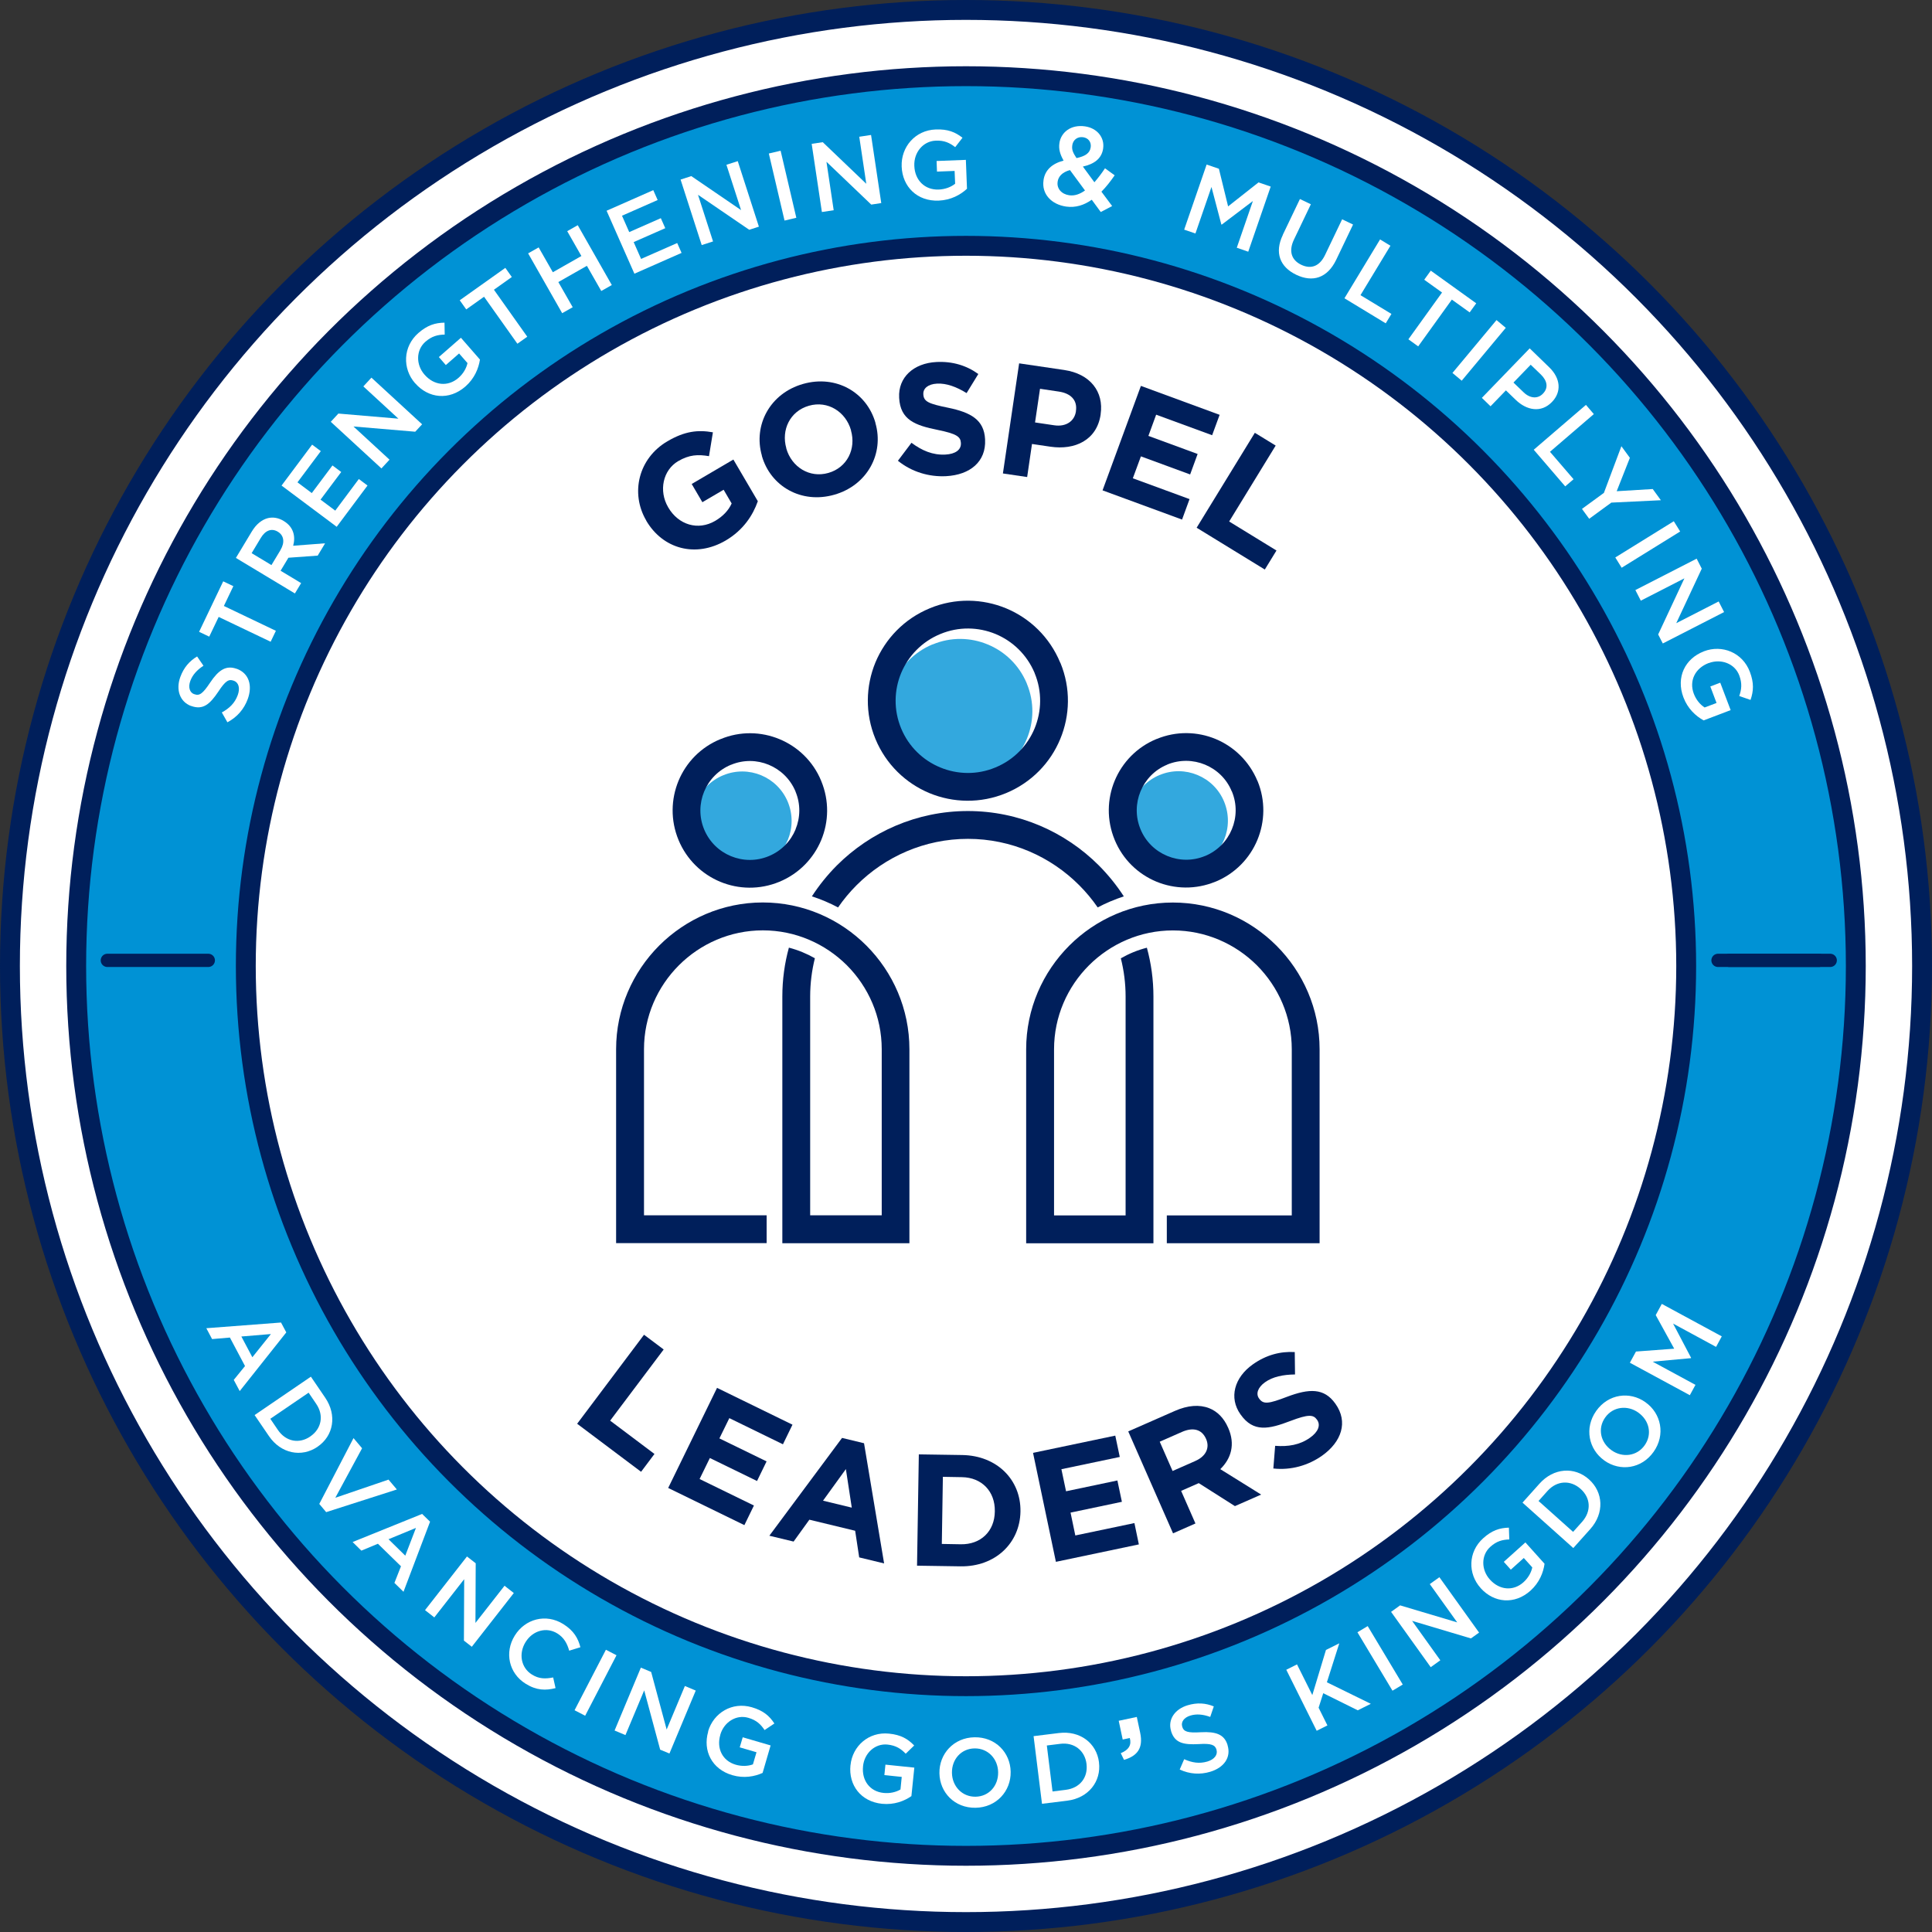 <svg xmlns="http://www.w3.org/2000/svg" id="Artwork" viewBox="0 0 291.6 291.6"><rect x="0" y="0" width="291.6" height="291.6" fill="#333333" stroke="none"/><defs><style>      .cls-1 {        fill: none;        stroke-width: 2px;      }      .cls-1, .cls-2, .cls-3 {        stroke: #001f5b;        stroke-linecap: round;        stroke-linejoin: round;      }      .cls-4 {        fill-rule: evenodd;        opacity: .8;      }      .cls-4, .cls-2 {        fill: #0092d5;      }      .cls-2, .cls-3 {        stroke-width: 3px;      }      .cls-5 {        fill: #001f5b;      }      .cls-6, .cls-3 {        fill: #fff;      }    </style></defs><line class="cls-1" x1="275.4" y1="144.95" x2="260.15" y2="144.95"></line><circle class="cls-3" cx="145.8" cy="145.8" r="144.3"></circle><circle class="cls-2" cx="145.8" cy="145.8" r="134.3"></circle><g><path class="cls-6" d="M42.42,199.62l.79,1.48-7.03,8.86-.9-1.69,1.7-2.09-2.28-4.3-2.69.23-.87-1.64,11.28-.86ZM38.09,204.85l2.8-3.5-4.46.37,1.66,3.13Z"></path><path class="cls-6" d="M46.92,207.78l2.16,3.17c1.82,2.67,1.25,5.77-1.14,7.4l-.02.02c-2.39,1.63-5.51,1.05-7.33-1.62l-2.16-3.17,8.5-5.8ZM46.58,210.2l-5.78,3.94,1.14,1.68c1.22,1.79,3.22,2.13,4.88,1l.02-.02c1.66-1.13,2.1-3.14.88-4.92l-1.14-1.68Z"></path><path class="cls-6" d="M53.36,217.06l1.29,1.53-4.04,7.47,8.03-2.74,1.26,1.49-10.67,3.42-1.04-1.24,5.17-9.94Z"></path><path class="cls-6" d="M63.71,228.5l1.2,1.17-4.01,10.58-1.37-1.34.99-2.51-3.48-3.4-2.5,1.04-1.32-1.3,10.49-4.24ZM61.17,234.8l1.61-4.19-4.14,1.71,2.53,2.48Z"></path><path class="cls-6" d="M70.48,234.92l1.32,1.03-.04,9,4.39-5.61,1.4,1.1-6.34,8.11-1.19-.93.04-9.27-4.51,5.77-1.4-1.1,6.34-8.11Z"></path><path class="cls-6" d="M77.69,246.86l.02-.02c1.54-2.48,4.67-3.36,7.3-1.72,1.62,1.01,2.25,2.18,2.59,3.5l-1.69.52c-.31-1.09-.78-1.97-1.79-2.6-1.65-1.03-3.72-.43-4.78,1.28l-.02.03c-1.06,1.71-.71,3.85.96,4.89,1.07.67,2.02.67,3.21.44l.36,1.61c-1.5.38-2.87.36-4.51-.66-2.56-1.59-3.21-4.75-1.65-7.26Z"></path><path class="cls-6" d="M91.45,249l1.6.83-4.73,9.13-1.6-.83,4.73-9.13Z"></path><path class="cls-6" d="M96.73,251.7l1.55.65,2.34,8.69,2.75-6.57,1.64.69-3.97,9.5-1.4-.58-2.41-8.95-2.83,6.75-1.64-.69,3.97-9.5Z"></path><path class="cls-6" d="M106.88,261.33v-.03c.82-2.77,3.62-4.49,6.6-3.62,1.72.5,2.64,1.29,3.4,2.45l-1.48.99c-.58-.86-1.21-1.49-2.46-1.85-1.82-.53-3.67.65-4.22,2.54v.03c-.6,2.03.3,3.92,2.32,4.51.93.27,1.87.22,2.6-.05l.54-1.83-2.53-.74.45-1.52,4.21,1.23-1.21,4.15c-1.22.55-2.82.85-4.57.34-3.09-.9-4.48-3.7-3.64-6.58Z"></path><path class="cls-6" d="M128.37,266.44v-.03c.29-2.87,2.74-5.07,5.82-4.75,1.78.18,2.83.79,3.79,1.79l-1.28,1.24c-.72-.74-1.45-1.24-2.75-1.38-1.89-.19-3.49,1.3-3.69,3.26v.03c-.22,2.1,1.01,3.8,3.1,4.01.96.1,1.87-.12,2.55-.52l.19-1.9-2.62-.27.16-1.58,4.36.45-.44,4.3c-1.1.76-2.62,1.34-4.43,1.16-3.2-.33-5.07-2.82-4.77-5.81Z"></path><path class="cls-6" d="M141.79,267.65v-.03c-.05-2.89,2.14-5.36,5.3-5.41,3.16-.05,5.4,2.31,5.45,5.2v.03c.05,2.89-2.14,5.36-5.3,5.41-3.16.05-5.4-2.31-5.45-5.2ZM150.65,267.51v-.03c-.03-2-1.52-3.62-3.56-3.59s-3.44,1.67-3.41,3.67v.03c.03,2,1.52,3.62,3.56,3.59,2.04-.03,3.44-1.67,3.41-3.67Z"></path><path class="cls-6" d="M156,262.04l3.81-.47c3.21-.4,5.7,1.53,6.06,4.4v.03c.36,2.87-1.58,5.38-4.79,5.78l-3.81.47-1.27-10.21ZM158,263.45l.86,6.94,2.01-.25c2.14-.27,3.36-1.88,3.12-3.88v-.03c-.25-2-1.84-3.3-3.98-3.03l-2.01.25Z"></path><path class="cls-6" d="M169.16,264.61c1.2-.49,1.66-1.25,1.36-2.29l-1.07.23-.6-2.83,2.73-.58.51,2.4c.48,2.28-.4,3.48-2.44,4.08l-.49-1.01Z"></path><path class="cls-6" d="M178.06,267.07l.67-1.55c1.19.53,2.29.71,3.5.35,1.07-.32,1.59-1.03,1.38-1.76v-.03c-.22-.7-.73-.97-2.69-.84-2.25.12-3.62-.14-4.17-1.96v-.03c-.52-1.69.54-3.28,2.5-3.87,1.44-.43,2.71-.34,3.95.17l-.54,1.59c-1.09-.4-2.08-.48-2.98-.21-1.01.3-1.45,1-1.25,1.65v.03c.24.76.79.96,2.83.84,2.24-.12,3.53.31,4.02,1.94v.03c.56,1.84-.56,3.38-2.63,4-1.51.45-3.09.36-4.59-.34Z"></path><path class="cls-6" d="M194.14,252.02l1.62-.81,2.31,4.63,2.06-6.81,2.01-1-1.87,5.88,6.63,3.25-1.97.98-5.21-2.58-.7,2.19,1.33,2.67-1.62.81-4.59-9.21Z"></path><path class="cls-6" d="M204.88,246.36l1.55-.93,5.29,8.82-1.55.93-5.29-8.82Z"></path><path class="cls-6" d="M209.96,243.28l1.36-.98,8.62,2.57-4.14-5.78,1.45-1.04,5.99,8.36-1.23.88-8.88-2.65,4.26,5.95-1.45,1.04-5.99-8.36Z"></path><path class="cls-6" d="M223.49,239.7l-.02-.02c-1.93-2.14-1.92-5.43.39-7.51,1.33-1.2,2.49-1.56,3.88-1.6l.06,1.78c-1.03.04-1.9.24-2.87,1.12-1.41,1.27-1.38,3.46-.07,4.92l.02.02c1.42,1.58,3.5,1.8,5.06.4.72-.65,1.17-1.47,1.33-2.24l-1.28-1.42-1.96,1.76-1.06-1.18,3.26-2.93,2.89,3.22c-.18,1.32-.77,2.84-2.12,4.06-2.4,2.15-5.5,1.86-7.51-.37Z"></path><path class="cls-6" d="M229.79,226.8l2.56-2.86c2.15-2.41,5.3-2.6,7.46-.67l.02.02c2.16,1.93,2.35,5.09.19,7.5l-2.56,2.86-7.67-6.86ZM232.22,226.55l5.21,4.66,1.35-1.51c1.44-1.61,1.3-3.63-.21-4.97l-.02-.02c-1.5-1.34-3.55-1.28-4.99.33l-1.35,1.51Z"></path><path class="cls-6" d="M242.16,220.45l-.02-.02c-2.36-1.67-3.05-4.9-1.22-7.48,1.83-2.58,5.06-2.99,7.42-1.32l.02.02c2.36,1.67,3.05,4.9,1.22,7.48-1.83,2.58-5.06,2.99-7.42,1.32ZM247.29,213.22l-.02-.02c-1.63-1.16-3.82-.92-5,.75s-.69,3.77.94,4.92l.02.02c1.63,1.16,3.82.92,5-.75,1.18-1.67.69-3.76-.94-4.92Z"></path><path class="cls-6" d="M246,205.68l.92-1.69,5.77-.43-2.79-5.07.92-1.69,9.05,4.9-.86,1.59-6.49-3.52,2.72,5.17-.03.05-5.77.53,6.46,3.5-.85,1.56-9.05-4.9Z"></path></g><g><path class="cls-6" d="M34.32,109.01l-.84-1.48c1.15-.63,1.96-1.41,2.4-2.61.39-1.06.14-1.91-.59-2.18h-.03c-.7-.27-1.22-.02-2.3,1.64-1.27,1.89-2.31,2.83-4.11,2.17h-.03c-1.67-.63-2.31-2.45-1.6-4.38.52-1.42,1.37-2.39,2.53-3.09l.96,1.4c-.98.64-1.65,1.39-1.98,2.28-.37,1-.07,1.78.57,2.01h.03c.75.29,1.25-.03,2.39-1.75,1.26-1.88,2.39-2.66,4.01-2.07h.03c1.82.68,2.38,2.52,1.63,4.57-.55,1.49-1.58,2.71-3.06,3.49Z"></path><path class="cls-6" d="M33.01,93.1l-1.43,2.99-1.53-.73,3.64-7.62,1.53.73-1.43,2.99,7.85,3.75-.79,1.65-7.85-3.75Z"></path><path class="cls-6" d="M35.61,84.2l2.39-3.97c.67-1.12,1.53-1.8,2.44-2.03.77-.18,1.59-.05,2.36.42l.03.02c1.46.88,1.81,2.29,1.42,3.73l4.82-.37-1.12,1.86-4.42.32-1.18,1.96,3.1,1.87-.94,1.56-8.9-5.36ZM42.34,83c.67-1.12.52-2.18-.38-2.73l-.03-.02c-.95-.57-1.89-.2-2.58.96l-1.37,2.28,2.99,1.8,1.38-2.29Z"></path><path class="cls-6" d="M42.5,73.28l4.61-6.17,1.31.98-3.52,4.71,2.16,1.62,3.12-4.17,1.32.99-3.12,4.17,2.22,1.66,3.56-4.77,1.31.98-4.65,6.23-8.32-6.22Z"></path><path class="cls-6" d="M49.92,63.67l1.15-1.25,9.06.77-5.29-4.87,1.22-1.32,7.65,7.04-1.04,1.12-9.32-.79,5.44,5.01-1.22,1.32-7.65-7.04Z"></path><path class="cls-6" d="M62.66,57.85l-.02-.02c-1.91-2.19-1.85-5.51.51-7.57,1.37-1.19,2.54-1.54,3.94-1.56l.03,1.8c-1.04.02-1.92.22-2.91,1.08-1.44,1.26-1.45,3.47-.14,4.96l.02.02c1.4,1.61,3.5,1.87,5.1.48.74-.64,1.2-1.46,1.37-2.24l-1.27-1.45-2,1.75-1.05-1.21,3.33-2.91,2.87,3.29c-.2,1.33-.82,2.86-2.2,4.07-2.45,2.14-5.58,1.79-7.57-.49Z"></path><path class="cls-6" d="M73.07,44.78l-2.7,1.92-.98-1.38,6.88-4.89.98,1.38-2.7,1.92,5.03,7.09-1.49,1.06-5.03-7.09Z"></path><path class="cls-6" d="M79.71,38.24l1.59-.9,2.14,3.75,4.31-2.45-2.14-3.75,1.59-.9,5.14,9.03-1.59.9-2.17-3.8-4.31,2.45,2.17,3.8-1.59.9-5.14-9.03Z"></path><path class="cls-6" d="M91.55,31.81l7.05-3.11.66,1.49-5.38,2.37,1.09,2.47,4.77-2.1.67,1.51-4.77,2.1,1.12,2.54,5.45-2.4.66,1.49-7.12,3.14-4.2-9.51Z"></path><path class="cls-6" d="M102.73,27.1l1.61-.52,7.51,5.13-2.21-6.84,1.71-.55,3.19,9.89-1.46.47-7.73-5.28,2.27,7.04-1.71.55-3.19-9.89Z"></path><path class="cls-6" d="M116.04,23.17l1.78-.42,2.37,10.12-1.78.42-2.37-10.12Z"></path><path class="cls-6" d="M122.51,21.71l1.67-.25,6.57,6.28-1.06-7.1,1.78-.27,1.54,10.28-1.51.23-6.76-6.46,1.09,7.31-1.78.27-1.54-10.28Z"></path><path class="cls-6" d="M136.09,25.15v-.03c-.11-2.91,2.01-5.46,5.14-5.58,1.81-.07,2.94.39,4.04,1.25l-1.1,1.42c-.83-.64-1.63-1.04-2.95-.98-1.91.08-3.3,1.79-3.22,3.78v.03c.08,2.14,1.56,3.65,3.68,3.57.98-.04,1.86-.38,2.48-.88l-.08-1.93-2.66.1-.06-1.6,4.42-.17.17,4.36c-.99.92-2.43,1.71-4.27,1.79-3.25.13-5.47-2.1-5.59-5.13Z"></path><path class="cls-6" d="M164.78,30.15c-1.16.81-2.43,1.23-3.86,1.03-2.23-.32-3.72-1.9-3.42-3.96v-.03c.22-1.53,1.3-2.5,3.03-2.95-.55-.98-.76-1.76-.63-2.62v-.03c.24-1.62,1.73-2.82,3.85-2.52,1.89.27,2.98,1.73,2.75,3.32v.03c-.23,1.56-1.4,2.35-3.06,2.72l1.74,2.37c.54-.62,1.09-1.34,1.6-2.11l1.46,1.06c-.61.88-1.27,1.74-2,2.47l1.62,2.17-1.72.9-1.35-1.84ZM163.76,28.75l-2.27-3.08c-1.17.32-1.75.98-1.86,1.75v.03c-.15,1,.58,1.85,1.74,2.02.82.12,1.62-.17,2.39-.72ZM164.62,22.27v-.03c.12-.8-.36-1.42-1.15-1.53-.85-.12-1.52.41-1.63,1.22v.03c-.09.59.08,1.07.64,1.9,1.29-.27,2.01-.74,2.13-1.59Z"></path><path class="cls-6" d="M182.13,24.84l1.84.63,1.39,5.68,4.59-3.62,1.84.63-3.39,9.83-1.73-.6,2.43-7.05-4.7,3.56-.06-.02-1.49-5.66-2.42,7.02-1.7-.58,3.39-9.83Z"></path><path class="cls-6" d="M193.62,35.43l2.58-5.39,1.65.79-2.55,5.33c-.83,1.74-.38,3.09,1.09,3.8,1.46.7,2.77.26,3.6-1.47l2.58-5.39,1.65.79-2.54,5.31c-1.34,2.8-3.59,3.45-6.04,2.27-2.44-1.17-3.32-3.32-2.01-6.03Z"></path><path class="cls-6" d="M208.3,36.14l1.56.95-4.52,7.46,4.67,2.83-.86,1.42-6.23-3.78,5.38-8.89Z"></path><path class="cls-6" d="M217.65,44.15l-2.69-1.93.99-1.37,6.86,4.93-.99,1.37-2.69-1.93-5.08,7.06-1.48-1.07,5.08-7.06Z"></path><path class="cls-6" d="M225.87,48.31l1.4,1.17-6.65,7.98-1.4-1.17,6.65-7.98Z"></path><path class="cls-6" d="M230.88,52.58l2.94,2.85c1.75,1.69,1.88,3.74.42,5.24l-.02.02c-1.62,1.67-3.81,1.25-5.45-.34l-1.48-1.43-2.32,2.4-1.31-1.27,7.22-7.47ZM229.96,59.21c.99.96,2.15,1,2.9.22l.02-.02c.85-.87.66-1.94-.32-2.89l-1.53-1.47-2.6,2.69,1.53,1.47Z"></path><path class="cls-6" d="M239.37,61.11l1.19,1.39-6.62,5.69,3.56,4.14-1.26,1.08-4.75-5.53,7.88-6.77Z"></path><path class="cls-6" d="M242.08,74.39l2.64-7.04,1.28,1.75-1.99,5.04,5.44-.33,1.23,1.69-7.48.36-3.34,2.44-1.09-1.49,3.31-2.42Z"></path><path class="cls-6" d="M252.63,78.67l.96,1.55-8.83,5.47-.96-1.55,8.83-5.47Z"></path><path class="cls-6" d="M256.08,84.32l.77,1.51-3.85,8.23,6.4-3.28.82,1.6-9.25,4.74-.7-1.36,3.96-8.47-6.58,3.37-.82-1.6,9.25-4.74Z"></path><path class="cls-6" d="M257.15,98.3h.03c2.72-1.04,5.82.17,6.93,3.1.64,1.69.56,2.91.1,4.24l-1.7-.59c.34-.99.46-1.88,0-3.11-.68-1.79-2.75-2.56-4.61-1.86h-.03c-2,.77-2.97,2.65-2.22,4.63.35.92.96,1.64,1.63,2.07l1.8-.68-.94-2.49,1.5-.57,1.57,4.14-4.08,1.55c-1.18-.65-2.4-1.76-3.05-3.48-1.15-3.04.26-5.86,3.09-6.94Z"></path></g><line class="cls-1" x1="31.44" y1="144.95" x2="16.2" y2="144.95"></line><line class="cls-1" x1="274.55" y1="144.95" x2="259.3" y2="144.95"></line><circle class="cls-3" cx="145.8" cy="145.8" r="108.7"></circle><g><path class="cls-4" d="M149.08,117.41c2.78-1.15,4.83-3.32,5.9-5.89,1.07-2.58,1.16-5.56,0-8.34v-.02c-1.16-2.78-3.32-4.83-5.9-5.89-2.57-1.07-5.55-1.16-8.32,0h-.04c-2.78,1.17-4.82,3.34-5.88,5.9-1.07,2.58-1.16,5.56,0,8.34,1.15,2.78,3.32,4.83,5.89,5.9,2.58,1.07,5.57,1.16,8.35,0"></path><path class="cls-4" d="M170.96,121.02c-.73,1.76-.79,3.81,0,5.71.79,1.9,2.27,3.31,4.04,4.04,1.77.73,3.81.79,5.71,0h.02c1.9-.8,3.3-2.28,4.03-4.04.73-1.77.79-3.8,0-5.73-.78-1.9-2.26-3.3-4.03-4.03-1.75-.73-3.8-.79-5.69,0h-.02c-1.9.8-3.3,2.28-4.03,4.05"></path><path class="cls-4" d="M118.91,126.77c.73-1.77.79-3.8,0-5.73-.79-1.9-2.27-3.3-4.03-4.03-1.77-.73-3.8-.79-5.72,0-1.9.78-3.31,2.27-4.04,4.04-.73,1.76-.79,3.81,0,5.71.78,1.9,2.27,3.31,4.03,4.04,1.77.73,3.81.79,5.72,0,1.9-.79,3.31-2.28,4.04-4.04"></path><path class="cls-5" d="M122.54,135.29c1.09-1.68,2.35-3.24,3.76-4.66,5.07-5.06,12.07-8.22,19.78-8.22s14.71,3.15,19.78,8.22c1.41,1.42,2.67,2.98,3.76,4.66-1.36.45-2.68,1-3.94,1.67-.83-1.2-1.76-2.32-2.79-3.35-4.31-4.32-10.26-7-16.8-7s-12.49,2.68-16.81,7c-1.03,1.03-1.96,2.15-2.79,3.35-1.26-.67-2.59-1.23-3.94-1.67M154.88,187.64v-29.27c0-6.1,2.5-11.63,6.5-15.64,4.01-4.01,9.55-6.51,15.64-6.51s11.62,2.49,15.64,6.51c4.01,4.01,6.51,9.55,6.51,15.64v29.27h-23.06v-4.2h18.86v-25.07c0-4.94-2.02-9.42-5.27-12.68-3.25-3.24-7.74-5.26-12.67-5.26s-9.41,2.02-12.67,5.27c-3.25,3.25-5.27,7.73-5.27,12.67v25.07h10.8v-33.02c0-1.99-.25-3.93-.72-5.78,1.24-.71,2.55-1.25,3.93-1.6.65,2.36.99,4.83.99,7.38v37.23h-19.2ZM137.27,187.64h-19.19v-37.23c0-2.55.34-5.02.99-7.38,1.38.36,2.69.9,3.92,1.6-.46,1.85-.71,3.79-.71,5.78v33.02h10.8v-25.07c0-4.94-2.02-9.42-5.27-12.68-3.26-3.24-7.74-5.26-12.67-5.26s-9.42,2.02-12.67,5.27c-3.25,3.25-5.27,7.73-5.27,12.67v25.07h18.51v4.2h-22.72v-29.27c0-6.09,2.49-11.62,6.5-15.64,4.01-4.01,9.55-6.51,15.64-6.51s11.63,2.49,15.64,6.51c4,4.01,6.49,9.55,6.49,15.64v29.27Z"></path><path class="cls-5" d="M160.05,100.05c1.58,3.83,1.45,7.95-.03,11.5-1.47,3.56-4.32,6.56-8.18,8.16-3.85,1.59-7.99,1.47-11.55,0-3.56-1.48-6.57-4.33-8.16-8.18-1.59-3.85-1.47-7.98,0-11.55,1.49-3.56,4.33-6.57,8.18-8.16l.04-.02c3.83-1.58,7.96-1.45,11.51.02,3.56,1.48,6.55,4.32,8.15,8.17l.03.07ZM156.16,101.61v-.03c-1.17-2.78-3.33-4.82-5.9-5.89-2.58-1.06-5.55-1.15-8.32,0l-.05.02c-2.77,1.15-4.81,3.32-5.88,5.88-1.07,2.58-1.15,5.57,0,8.35,1.15,2.78,3.33,4.83,5.9,5.89,2.58,1.07,5.57,1.16,8.34,0,2.79-1.15,4.84-3.32,5.91-5.9,1.06-2.58,1.15-5.56,0-8.33Z"></path><path class="cls-5" d="M120.07,125.18c.73-1.76.79-3.81,0-5.7v-.02c-.79-1.9-2.28-3.3-4.04-4.03-1.76-.73-3.79-.79-5.69,0h-.02c-1.9.79-3.31,2.27-4.04,4.04-.73,1.77-.79,3.81,0,5.72.79,1.9,2.27,3.3,4.04,4.03,1.77.73,3.81.79,5.71,0,1.9-.78,3.32-2.27,4.05-4.04M123.95,117.88c1.23,2.98,1.14,6.16,0,8.91-1.15,2.75-3.34,5.07-6.32,6.3-2.98,1.23-6.17,1.14-8.92,0-2.75-1.14-5.07-3.34-6.3-6.31-1.23-2.98-1.14-6.17,0-8.93,1.14-2.75,3.34-5.07,6.32-6.29h.02c2.97-1.24,6.16-1.14,8.9,0,2.75,1.14,5.07,3.33,6.29,6.29v.03Z"></path><path class="cls-5" d="M185.91,119.44c-.78-1.91-2.27-3.3-4.03-4.03-1.76-.73-3.8-.79-5.69-.02l-.02.02c-1.9.78-3.3,2.27-4.03,4.03-.73,1.77-.79,3.81,0,5.72.78,1.9,2.27,3.3,4.04,4.03,1.77.73,3.81.79,5.71,0h.02c1.9-.8,3.3-2.28,4.02-4.04.73-1.76.79-3.8,0-5.7v-.02ZM189.8,117.87c1.22,2.97,1.12,6.15-.02,8.9-1.14,2.75-3.34,5.07-6.31,6.3h-.02c-2.98,1.23-6.16,1.13-8.91,0-2.75-1.14-5.07-3.33-6.3-6.31-1.23-2.98-1.14-6.17,0-8.92,1.14-2.75,3.33-5.07,6.31-6.3h.02c2.97-1.23,6.16-1.14,8.91,0,2.74,1.14,5.06,3.34,6.3,6.31l.02.03Z"></path></g><g><path class="cls-5" d="M97.55,78.59l-.02-.04c-2.41-4.12-1.18-9.38,3.21-11.95,2.61-1.53,4.6-1.75,6.86-1.35l-.59,3.6c-1.66-.28-2.97-.23-4.65.75-2.32,1.36-2.96,4.49-1.52,6.95l.02.04c1.55,2.65,4.51,3.53,7.08,2.03,1.16-.68,2.02-1.58,2.49-2.63l-1.21-2.07-3.21,1.88-1.61-2.75,6.29-3.69,3.69,6.29c-.75,2.14-2.2,4.37-4.85,5.93-4.51,2.64-9.47,1.3-11.99-2.99Z"></path><path class="cls-5" d="M114.99,68.81v-.05c-1.32-4.59,1.22-9.39,6.21-10.81,4.98-1.42,9.62,1.27,10.93,5.86v.05c1.33,4.59-1.22,9.39-6.21,10.81-4.98,1.42-9.62-1.27-10.93-5.86ZM128.44,64.97v-.05c-.8-2.77-3.49-4.5-6.35-3.68s-4.2,3.65-3.41,6.41v.05c.8,2.77,3.49,4.5,6.35,3.68s4.2-3.65,3.41-6.41Z"></path><path class="cls-5" d="M135.52,69.55l2.05-2.72c1.57,1.17,3.2,1.88,5.12,1.78,1.51-.08,2.39-.72,2.34-1.71v-.05c-.05-.94-.65-1.38-3.49-1.96-3.42-.69-5.65-1.51-5.83-4.84v-.05c-.16-3.04,2.18-5.18,5.61-5.36,2.44-.13,4.57.53,6.34,1.81l-1.77,2.88c-1.54-.95-3.04-1.5-4.45-1.43-1.41.07-2.12.76-2.08,1.57v.05c.06,1.1.8,1.42,3.74,2.02,3.45.71,5.43,1.83,5.58,4.76v.05c.17,3.33-2.27,5.33-5.89,5.52-2.54.13-5.15-.62-7.26-2.32Z"></path><path class="cls-5" d="M153.81,54.84l6.79,1c3.96.58,6.02,3.29,5.52,6.68v.05c-.57,3.85-3.86,5.4-7.58,4.85l-2.78-.41-.73,4.99-3.66-.54,2.45-16.62ZM159.12,64.19c1.83.27,3.06-.67,3.27-2.09v-.05c.25-1.64-.76-2.68-2.59-2.95l-2.83-.42-.75,5.08,2.9.43Z"></path><path class="cls-5" d="M172.19,58.24l11.89,4.37-1.13,3.08-8.45-3.1-1.17,3.2,7.43,2.73-1.13,3.09-7.43-2.73-1.22,3.31,8.56,3.14-1.13,3.09-12-4.41,5.79-15.77Z"></path><path class="cls-5" d="M189.39,65.32l3.15,1.93-7.02,11.46,7.14,4.38-1.76,2.87-10.29-6.31,8.78-14.32Z"></path></g><g><path class="cls-5" d="M97.21,201.46l2.96,2.22-8.08,10.74,6.69,5.03-2.02,2.69-9.65-7.25,10.09-13.43Z"></path><path class="cls-5" d="M108.22,209.47l11.39,5.56-1.44,2.96-8.09-3.95-1.5,3.06,7.12,3.47-1.44,2.96-7.12-3.47-1.55,3.17,8.2,4-1.44,2.96-11.5-5.61,7.37-15.1Z"></path><path class="cls-5" d="M127.1,217.03l3.31.8,3.03,18.14-3.76-.91-.61-4.02-6.91-1.67-2.38,3.3-3.66-.88,10.97-14.76ZM128.56,227.55l-.89-5.82-3.45,4.77,4.34,1.05Z"></path><path class="cls-5" d="M138.67,219.51l6.55.1c5.28.08,8.87,3.77,8.8,8.49v.05c-.08,4.73-3.78,8.34-9.06,8.26l-6.55-.1.27-16.8ZM142.31,222.9l-.16,10.13,2.86.05c3.03.05,5.1-1.96,5.14-4.94v-.05c.05-2.98-1.96-5.1-4.98-5.14l-2.86-.05Z"></path><path class="cls-5" d="M155.93,219.28l12.4-2.6.68,3.22-8.81,1.85.7,3.33,7.75-1.63.68,3.22-7.75,1.63.72,3.45,8.92-1.87.67,3.22-12.52,2.63-3.45-16.44Z"></path><path class="cls-5" d="M170.3,216.04l7.03-3.09c1.96-.86,3.71-.98,5.17-.41,1.23.48,2.23,1.49,2.86,2.94l.02.04c1.09,2.48.44,4.63-1.2,6.22l6.17,3.84-3.96,1.74-5.46-3.47-2.66,1.17,2.16,4.92-3.38,1.49-6.76-15.38ZM180.4,220.51c1.65-.72,2.21-2.02,1.64-3.32l-.02-.04c-.64-1.45-1.98-1.75-3.62-1.03l-3.36,1.48,1.94,4.42,3.43-1.51Z"></path><path class="cls-5" d="M192.19,221.62l.27-3.4c1.96.15,3.71-.12,5.27-1.23,1.23-.87,1.63-1.89,1.06-2.69l-.03-.04c-.54-.76-1.29-.82-4,.21-3.26,1.25-5.59,1.75-7.51-.97l-.03-.04c-1.76-2.49-.93-5.55,1.87-7.53,2-1.42,4.15-1.99,6.33-1.86l.04,3.38c-1.81.02-3.37.35-4.52,1.17s-1.39,1.78-.92,2.44l.03.04c.64.9,1.43.78,4.23-.29,3.3-1.24,5.57-1.35,7.26,1.04l.03.04c1.93,2.72.93,5.72-2.03,7.82-2.08,1.47-4.69,2.23-7.37,1.93Z"></path></g><line class="cls-1" x1="276.24" y1="144.95" x2="261" y2="144.95"></line></svg>